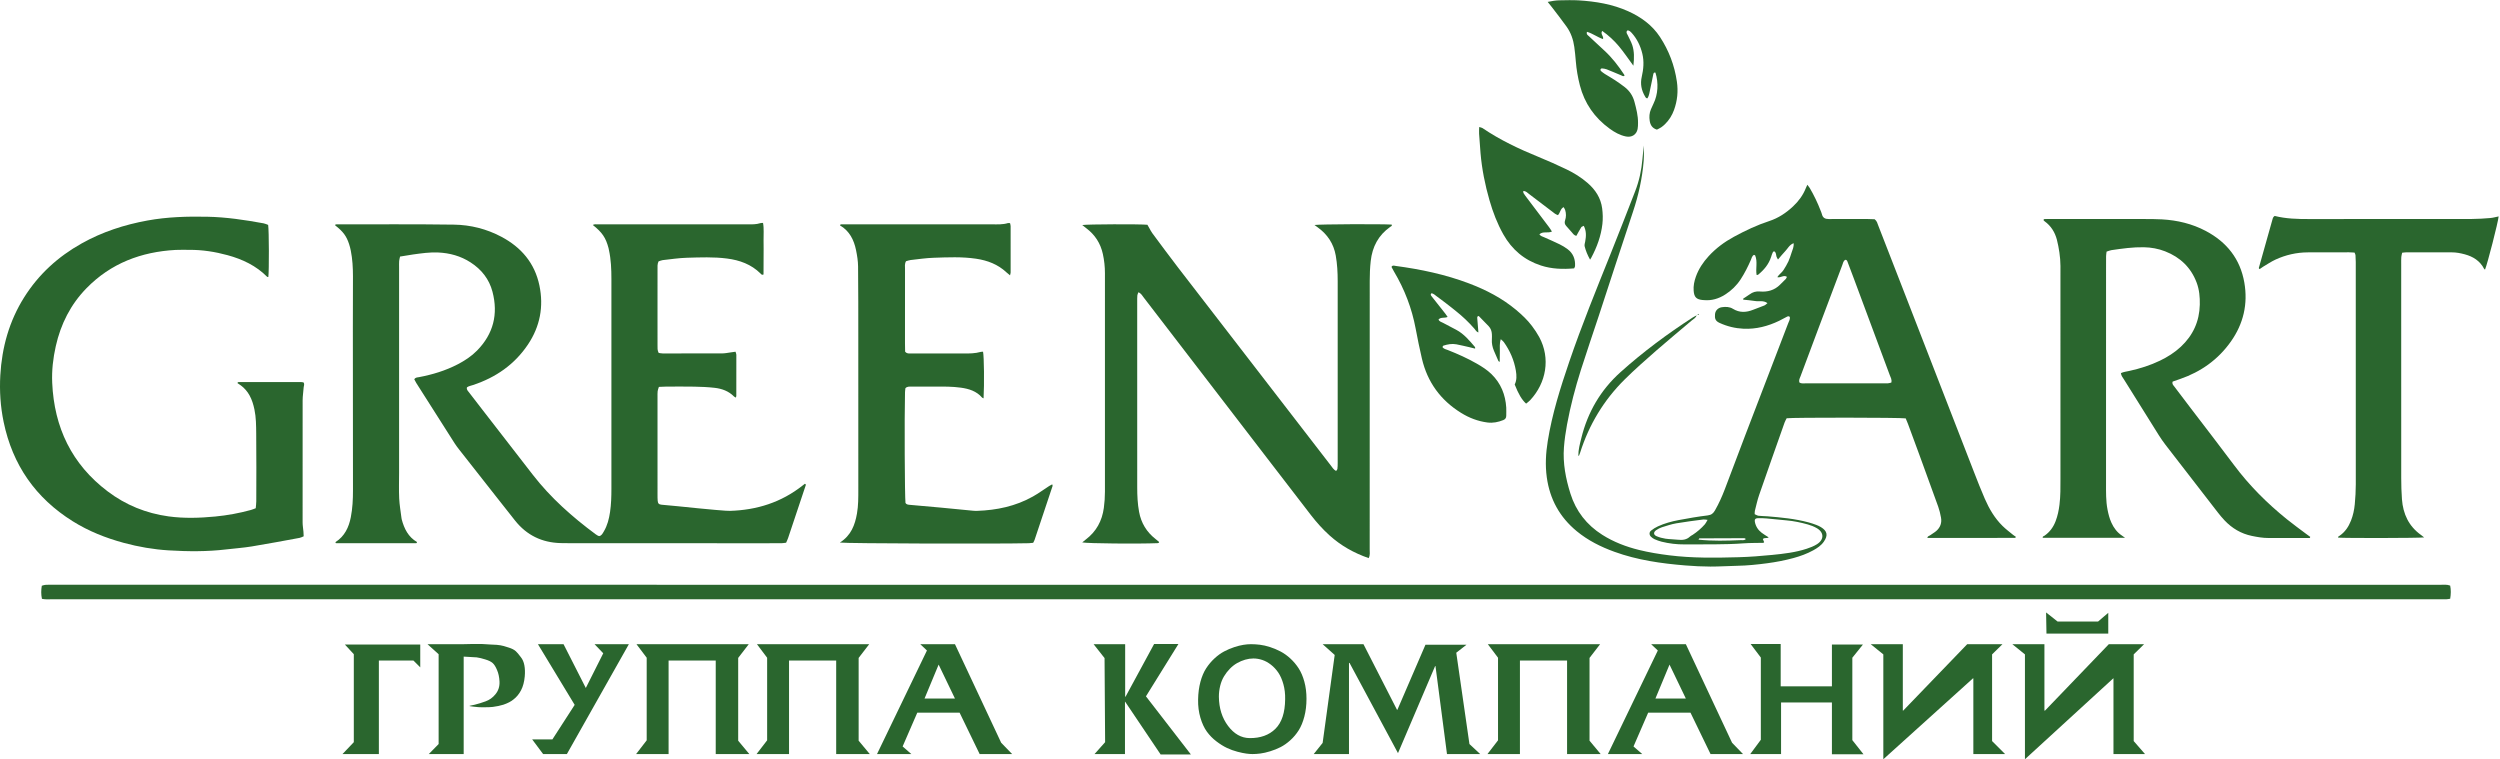 <?xml version="1.0" encoding="UTF-8"?> <svg xmlns="http://www.w3.org/2000/svg" width="744" height="226" viewBox="0 0 744 226" fill="none"> <path d="M12.481 178.213C12.189 176.848 12.228 175.629 12.439 174.319C12.791 174.225 13.132 174.08 13.482 174.053C14.1 174.005 14.723 174.025 15.344 174.025C252.339 174.025 489.333 174.025 726.328 174.031C727.244 174.031 728.183 173.892 729.175 174.276C729.435 175.552 729.395 176.816 729.177 178.185C728.777 178.244 728.425 178.325 728.069 178.341C727.512 178.368 726.952 178.351 726.392 178.351C489.336 178.351 252.279 178.351 15.222 178.348C14.361 178.348 13.492 178.429 12.481 178.213Z" fill="#2A662E"></path> <path d="M504.96 93.832C505.155 93.692 505.351 93.552 505.547 93.412C505.577 93.488 505.608 93.563 505.64 93.637C505.4 93.689 505.16 93.743 504.917 93.792C504.915 93.789 504.96 93.832 504.96 93.832Z" fill="#2A662E"></path> <path d="M138.965 115.276C138.797 115.943 139.213 116.292 139.504 116.672C140.861 118.449 142.233 120.215 143.601 121.983C148.584 128.415 153.565 134.849 158.552 141.277C163.889 148.159 170.331 153.872 177.304 159.024C177.503 159.172 177.719 159.3 177.935 159.42C178.041 159.479 178.168 159.499 178.319 159.547C179.065 159.403 179.351 158.74 179.692 158.169C180.763 156.381 181.255 154.395 181.553 152.359C181.887 150.081 181.957 147.787 181.956 145.485C181.945 124.675 181.944 103.865 181.956 83.055C181.957 80.129 181.839 77.221 181.209 74.353C181.169 74.171 181.14 73.987 181.093 73.807C180.288 70.753 179.213 69.161 176.42 66.952C176.903 66.656 177.392 66.767 177.841 66.767C187.595 66.759 197.348 66.76 207.1 66.761C212.256 66.761 217.412 66.765 222.568 66.771C223.811 66.772 225.053 66.805 226.26 66.412C226.485 66.339 226.743 66.364 227.077 66.336C227.407 68.092 227.197 69.82 227.236 71.535C227.273 73.211 227.247 74.889 227.243 76.567C227.239 78.293 227.229 80.02 227.223 81.693C226.708 81.932 226.532 81.591 226.333 81.396C223.556 78.66 220.147 77.423 216.337 76.935C212.368 76.427 208.4 76.595 204.433 76.708C202.021 76.777 199.619 77.147 197.215 77.412C196.799 77.457 196.4 77.659 195.976 77.795C195.595 78.599 195.681 79.413 195.68 80.207C195.672 84.804 195.676 89.401 195.676 93.997C195.676 96.917 195.672 99.837 195.68 102.756C195.683 103.495 195.607 104.251 196.023 105.029C196.404 105.081 196.823 105.185 197.241 105.187C203.143 105.195 209.044 105.201 214.945 105.171C215.804 105.167 216.663 104.976 217.521 104.865C217.948 104.811 218.372 104.744 218.889 104.669C218.985 105.004 219.136 105.284 219.136 105.565C219.147 109.664 219.137 113.764 219.127 117.863C219.125 117.979 219.048 118.093 218.961 118.329C218.751 118.192 218.537 118.099 218.384 117.945C216.816 116.373 214.832 115.667 212.709 115.42C210.68 115.185 208.627 115.107 206.581 115.065C203.787 115.008 200.991 115.047 198.196 115.055C197.52 115.057 196.845 115.104 196.087 115.135C195.944 115.609 195.767 116 195.719 116.405C195.653 116.957 195.677 117.521 195.677 118.08C195.676 127.771 195.676 137.461 195.679 147.152C195.679 147.773 195.671 148.396 195.725 149.013C195.797 149.835 196.059 150.115 196.879 150.203C198.481 150.375 200.091 150.497 201.695 150.653C203.731 150.853 205.765 151.071 207.801 151.271C209.529 151.44 211.259 151.601 212.988 151.756C213.977 151.845 214.967 151.92 215.957 151.989C216.391 152.02 216.827 152.044 217.26 152.031C225.245 151.796 232.512 149.499 238.839 144.505C239.077 144.317 239.321 144.135 239.535 143.969C239.949 144.125 239.8 144.372 239.729 144.584C238.001 149.765 236.273 154.945 234.536 160.123C234.38 160.585 234.156 161.024 233.948 161.512C233.475 161.567 233.053 161.651 232.629 161.657C231.388 161.677 230.145 161.667 228.903 161.667C209.459 161.667 190.016 161.668 170.572 161.665C169.329 161.665 168.087 161.655 166.845 161.624C161.303 161.481 156.761 159.293 153.297 154.941C151.324 152.464 149.371 149.969 147.412 147.48C143.801 142.892 140.191 138.304 136.587 133.711C136.128 133.125 135.68 132.525 135.28 131.899C131.474 125.931 127.678 119.956 123.884 113.979C123.657 113.62 123.477 113.232 123.292 112.888C123.627 112.297 124.149 112.341 124.624 112.252C128.668 111.489 132.577 110.315 136.24 108.408C138.345 107.313 140.32 106.017 141.985 104.316C146.832 99.367 148.308 93.495 146.567 86.833C145.581 83.064 143.296 80.188 140.037 78.084C137.096 76.184 133.836 75.292 130.364 75.139C127.872 75.028 125.411 75.388 122.953 75.725C121.671 75.903 120.397 76.136 119.06 76.353C118.952 76.864 118.818 77.271 118.789 77.685C118.744 78.304 118.769 78.927 118.769 79.548C118.769 99.924 118.769 120.299 118.769 140.675C118.769 143.221 118.678 145.772 118.798 148.313C118.892 150.288 119.247 152.252 119.487 154.22C119.503 154.343 119.524 154.467 119.556 154.585C120.299 157.361 121.517 159.821 124.097 161.303C124.064 161.769 123.747 161.656 123.547 161.656C115.72 161.66 107.893 161.655 100.066 161.648C100.006 161.648 99.946 161.62 99.886 161.605C99.879 161.504 99.83 161.337 99.871 161.311C102.575 159.571 103.814 156.933 104.405 153.909C104.918 151.279 105.049 148.615 105.046 145.94C105.032 129.727 105.018 113.515 105.011 97.301C105.009 92.269 105.044 87.237 105.041 82.205C105.039 79.657 104.901 77.116 104.401 74.611C104.267 73.943 104.099 73.277 103.886 72.631C103.096 70.224 102.106 68.912 99.744 67.067C99.747 66.684 100.052 66.769 100.257 66.769C111.874 66.776 123.492 66.685 135.105 66.852C140.04 66.923 144.817 68.128 149.228 70.471C155.135 73.611 159.135 78.296 160.524 84.937C161.845 91.255 160.716 97.165 157.111 102.54C153.115 108.496 147.529 112.339 140.781 114.579C140.145 114.791 139.471 114.895 138.965 115.276Z" fill="#2A662E"></path> <path d="M519.567 160.417C519.4 160.32 519.259 160.164 519.119 160.164C514.655 160.168 510.189 160.185 505.725 160.215C505.669 160.215 505.613 160.379 505.475 160.599C509.679 161.041 513.808 160.92 517.937 160.747C518.471 160.724 519.059 160.909 519.567 160.417ZM508.175 154.712C507.535 154.648 507.224 154.559 506.931 154.597C504.237 154.959 501.535 155.277 498.857 155.741C497.404 155.995 495.985 156.475 494.572 156.919C493.991 157.101 493.429 157.407 492.921 157.748C492.013 158.359 492.029 159.16 493.001 159.576C493.841 159.935 494.755 160.179 495.66 160.313C496.881 160.495 498.129 160.487 499.359 160.623C500.697 160.772 501.932 160.653 502.961 159.66C503.179 159.449 503.488 159.336 503.745 159.165C505.093 158.271 506.32 157.229 507.387 156.012C507.651 155.711 507.812 155.319 508.175 154.712ZM535.539 113.868C536.12 114.203 536.813 114.084 537.479 114.084C544.553 114.092 551.629 114.089 558.705 114.089C559.76 114.089 560.816 114.104 561.869 114.072C562.212 114.061 562.551 113.924 562.861 113.851C563.085 112.943 562.636 112.287 562.385 111.609C558.831 102.019 555.257 92.433 551.687 82.848C551.081 81.221 550.469 79.597 549.847 77.977C549.72 77.645 549.609 77.251 549.104 77.327C548.547 77.719 548.463 78.373 548.248 78.937C545.876 85.199 543.519 91.465 541.165 97.733C539.379 102.492 537.601 107.255 535.823 112.017C535.611 112.585 535.243 113.132 535.539 113.868ZM537.859 54.989C538.187 55.425 538.427 55.688 538.601 55.987C539.855 58.136 540.929 60.372 541.821 62.696C541.955 63.044 542.113 63.387 542.2 63.747C542.463 64.837 543.159 65.197 544.244 65.187C548.096 65.153 551.947 65.172 555.799 65.18C556.537 65.183 557.277 65.225 557.893 65.245C558.603 65.793 558.725 66.495 558.969 67.119C561.316 73.131 563.651 79.147 565.987 85.164C573.149 103.619 580.307 122.075 587.479 140.527C588.512 143.187 589.548 145.849 590.692 148.463C591.993 151.435 593.625 154.228 595.96 156.525C596.928 157.48 598.032 158.297 599.083 159.168C599.356 159.393 599.661 159.583 599.977 159.805C599.805 159.945 599.72 160.077 599.635 160.077C590.957 160.087 582.28 160.085 573.589 160.085C573.647 159.508 574.119 159.519 574.391 159.312C574.981 158.864 575.657 158.517 576.215 158.035C577.433 156.98 577.935 155.605 577.64 154.019C577.437 152.925 577.183 151.825 576.809 150.78C575.015 145.755 573.176 140.744 571.344 135.732C570.172 132.527 568.989 129.325 567.803 126.125C567.591 125.555 567.339 124.999 567.136 124.511C565.505 124.244 533.556 124.22 531.712 124.476C531.525 124.852 531.261 125.271 531.101 125.725C528.559 132.921 526.009 140.115 523.513 147.327C522.987 148.845 522.656 150.433 522.256 151.995C522.183 152.285 522.213 152.603 522.191 153.017C522.58 153.185 522.949 153.444 523.345 153.493C524.205 153.6 525.081 153.577 525.947 153.649C530.089 153.987 534.225 154.376 538.256 155.468C539.032 155.679 539.797 155.941 540.552 156.221C541.015 156.393 541.469 156.608 541.892 156.864C543.772 158.007 544.1 159.285 542.772 161.203C541.975 162.353 540.823 163.111 539.621 163.775C537.767 164.8 535.783 165.513 533.744 166.071C531.171 166.775 528.559 167.273 525.911 167.625C522.956 168.016 520.001 168.327 517.017 168.38C514.349 168.428 511.681 168.623 509.013 168.612C506.532 168.601 504.045 168.48 501.571 168.277C494.388 167.691 487.279 166.689 480.457 164.215C476.405 162.745 472.587 160.843 469.237 158.084C464.167 153.907 461.223 148.572 460.324 142.049C459.827 138.433 460.036 134.868 460.608 131.3C461.907 123.179 464.379 115.373 467.025 107.617C470.695 96.864 474.984 86.348 479.212 75.808C481.729 69.531 484.175 63.224 486.624 56.92C487.821 53.836 488.511 50.628 488.791 47.331C488.923 45.785 489.091 44.244 489.184 43.292C489.184 44.405 489.297 46.127 489.163 47.827C488.749 53.044 487.621 58.111 485.955 63.083C482.525 73.32 479.217 83.596 475.845 93.852C474.063 99.272 472.191 104.664 470.471 110.104C468.788 115.429 467.364 120.831 466.351 126.327C465.935 128.581 465.604 130.863 465.429 133.145C465.069 137.855 465.96 142.429 467.359 146.893C468.999 152.125 472.192 156.216 476.839 159.159C480.231 161.308 483.929 162.716 487.807 163.672C490.757 164.401 493.749 164.881 496.771 165.26C503.64 166.121 510.528 166.017 517.416 165.827C520.763 165.733 524.111 165.473 527.443 165.14C530.893 164.796 534.355 164.399 537.673 163.308C538.727 162.961 539.793 162.551 540.723 161.963C542.932 160.564 542.867 158.417 540.607 157.136C539.805 156.683 538.919 156.335 538.031 156.085C535.943 155.5 533.823 155.048 531.652 154.864C529.676 154.697 527.705 154.46 525.729 154.289C524.865 154.215 523.992 154.192 523.124 154.212C522.384 154.228 522.113 154.604 522.244 155.295C522.5 156.636 523.192 157.723 524.264 158.543C524.9 159.031 525.603 159.429 526.356 159.92C525.853 160.328 525.152 159.885 524.621 160.421C524.739 160.699 524.875 161.02 525.011 161.344C524.933 161.409 524.849 161.545 524.761 161.547C522.837 161.6 520.905 161.551 518.988 161.693C513.095 162.131 507.193 161.96 501.295 162.015C498.985 162.037 496.716 161.756 494.48 161.204C493.763 161.028 493.06 160.759 492.381 160.461C491.993 160.291 491.631 160.017 491.324 159.72C490.777 159.188 490.756 158.389 491.348 157.915C491.969 157.416 492.665 156.977 493.389 156.647C495.375 155.743 497.477 155.167 499.612 154.768C502.473 154.233 505.347 153.731 508.235 153.381C509.329 153.249 509.884 152.753 510.377 151.891C511.524 149.891 512.464 147.797 513.283 145.651C515.34 140.259 517.352 134.849 519.413 129.459C523.648 118.389 527.904 107.328 532.141 96.26C532.38 95.636 532.771 95.04 532.657 94.337C532.377 94.017 532.081 94.112 531.803 94.255C531.029 94.652 530.276 95.088 529.493 95.464C526.145 97.079 522.628 97.997 518.892 97.831C516.397 97.719 513.997 97.139 511.713 96.083C510.465 95.507 510.281 94.764 510.389 93.512C510.483 92.413 511.295 91.588 512.445 91.423C513.568 91.261 514.716 91.283 515.705 91.895C517.693 93.127 519.699 93.008 521.768 92.175C522.86 91.735 523.98 91.361 525.069 90.912C525.381 90.784 525.629 90.501 526.001 90.217C524.785 89.317 523.489 89.78 522.315 89.583C521.156 89.387 519.976 89.311 518.781 89.179C518.648 88.779 519.056 88.716 519.271 88.557C519.719 88.225 520.216 87.96 520.663 87.625C521.589 86.931 522.543 86.641 523.764 86.748C525.995 86.943 528.077 86.392 529.733 84.729C530.303 84.157 530.896 83.608 531.453 83.025C531.607 82.865 531.672 82.62 531.789 82.389C530.788 81.712 529.961 82.767 528.925 82.484C529.449 81.623 530.287 81.139 530.765 80.377C531.292 79.541 531.811 78.692 532.227 77.799C532.616 76.959 532.879 76.057 533.175 75.175C533.463 74.319 533.891 73.483 533.784 72.373C532.508 72.865 532.048 73.953 531.304 74.724C530.581 75.475 529.935 76.297 529.128 77.236C528.912 76.819 528.733 76.584 528.668 76.323C528.537 75.791 528.591 75.197 528.075 74.819C527.639 74.751 527.583 75.124 527.465 75.373C527.307 75.707 527.208 76.071 527.095 76.425C526.389 78.636 524.969 80.329 523.205 81.767C523.128 81.829 522.979 81.804 522.768 81.833C522.427 79.908 523.125 77.893 522.336 76.017C522.303 75.939 522.129 75.92 521.975 75.853C521.381 76.168 521.287 76.833 521.049 77.376C520.177 79.371 519.207 81.309 518.015 83.135C516.807 84.985 515.259 86.485 513.397 87.668C511.452 88.904 509.352 89.531 507.031 89.304C506.907 89.292 506.783 89.293 506.659 89.281C504.821 89.089 504.185 88.423 504.035 86.547C503.917 85.095 504.205 83.707 504.688 82.348C505.513 80.028 506.851 78.027 508.505 76.225C510.671 73.868 513.203 71.991 516.011 70.469C519.4 68.633 522.875 66.981 526.543 65.781C529.261 64.891 531.557 63.352 533.617 61.421C535.268 59.873 536.587 58.087 537.424 55.967C537.531 55.696 537.659 55.435 537.859 54.989Z" fill="#2A662E"></path> <path d="M407.32 166.097C402.885 164.561 399.033 162.369 395.669 159.335C393.633 157.497 391.812 155.46 390.139 153.296C385.692 147.548 381.271 141.781 376.844 136.019C364.7 120.209 352.557 104.396 340.408 88.591C339.969 88.02 339.635 87.321 338.791 86.975C338.664 87.328 338.503 87.599 338.477 87.88C338.424 88.497 338.431 89.121 338.431 89.741C338.428 108.191 338.423 126.639 338.436 145.088C338.439 147.508 338.547 149.924 338.988 152.317C339.6 155.643 341.231 158.331 343.888 160.407C344.228 160.673 344.56 160.949 344.891 161.228C344.928 161.259 344.924 161.337 344.959 161.464C344.813 161.524 344.663 161.637 344.508 161.644C338.859 161.883 323.721 161.749 322.072 161.424C322.468 161.097 322.773 160.825 323.099 160.58C326.247 158.211 327.972 155.049 328.503 151.159C328.721 149.552 328.829 147.951 328.829 146.335C328.827 124.656 328.823 102.977 328.831 81.299C328.831 79.364 328.623 77.459 328.208 75.573C327.512 72.413 325.867 69.861 323.275 67.919C322.899 67.636 322.537 67.333 322.079 66.968C323.653 66.717 339.136 66.665 341.464 66.888C341.64 67.197 341.849 67.565 342.061 67.932C342.341 68.415 342.581 68.927 342.913 69.372C345.469 72.809 348.004 76.264 350.619 79.657C365.745 99.285 380.892 118.899 396.037 138.513C396.48 139.088 396.847 139.753 397.621 140.168C397.785 139.921 397.991 139.745 398.015 139.547C398.083 138.995 398.096 138.433 398.097 137.875C398.1 119.8 398.1 101.724 398.097 83.648C398.097 81.1 397.963 78.563 397.519 76.047C396.892 72.495 395.039 69.739 392.135 67.652C391.848 67.447 391.565 67.235 391.187 66.957C392.843 66.713 410.812 66.635 414.177 66.835C414.361 67.268 413.957 67.36 413.741 67.512C410.215 69.995 408.403 73.42 407.927 77.677C407.704 79.661 407.632 81.637 407.631 83.624C407.628 110.272 407.631 136.92 407.621 163.568C407.62 164.349 407.799 165.165 407.32 166.097Z" fill="#2A662E"></path> <path d="M79.802 66.933C80.064 68.508 80.095 80.643 79.859 82.421C79.744 82.415 79.58 82.455 79.519 82.393C76.232 79.072 72.162 77.153 67.737 75.944C64.019 74.928 60.222 74.333 56.349 74.357C54.983 74.365 53.612 74.303 52.25 74.379C42.021 74.945 32.986 78.345 25.726 85.787C21.009 90.62 18.08 96.443 16.603 103.008C15.795 106.597 15.377 110.239 15.537 113.913C16.118 127.204 21.346 138.161 32.068 146.256C37.418 150.295 43.467 152.756 50.123 153.672C54.761 154.311 59.4 154.164 64.048 153.719C67.641 153.373 71.167 152.727 74.642 151.776C75.11 151.648 75.558 151.448 76.108 151.248C76.166 150.537 76.268 149.867 76.269 149.197C76.281 142.488 76.326 135.779 76.248 129.072C76.221 126.66 76.224 124.227 75.716 121.837C75.403 120.372 74.983 118.955 74.248 117.64C73.602 116.484 72.756 115.504 71.695 114.715C71.358 114.463 71.001 114.239 70.67 114.013C70.731 113.864 70.74 113.795 70.779 113.763C70.823 113.727 70.895 113.711 70.955 113.711C77.167 113.705 83.379 113.7 89.59 113.701C89.831 113.701 90.073 113.756 90.293 113.783C90.725 114.281 90.405 114.775 90.376 115.237C90.293 116.536 90.066 117.831 90.063 119.127C90.037 131.24 90.041 143.353 90.057 155.465C90.058 156.391 90.228 157.315 90.307 158.24C90.343 158.664 90.35 159.091 90.374 159.603C89.944 159.775 89.567 159.999 89.163 160.072C84.412 160.943 79.664 161.844 74.896 162.624C72.392 163.032 69.85 163.204 67.328 163.505C61.633 164.184 55.919 164.137 50.216 163.791C45.696 163.517 41.228 162.747 36.849 161.561C31.492 160.112 26.37 158.081 21.65 155.129C10.592 148.212 3.736 138.369 1.085 125.587C0.133 120.993 -0.174 116.355 0.092 111.693C0.567 103.38 2.735 95.559 7.21 88.453C11.511 81.624 17.29 76.375 24.297 72.447C30.418 69.016 36.992 66.883 43.883 65.623C49.78 64.544 55.717 64.384 61.685 64.501C67.35 64.612 72.922 65.455 78.477 66.471C78.948 66.557 79.393 66.788 79.802 66.933Z" fill="#2A662E"></path> <path d="M687.405 160.107C687.037 160.107 686.669 160.107 686.301 160.107C682.575 160.105 678.848 160.096 675.121 160.109C673.435 160.115 671.791 159.827 670.151 159.488C666.944 158.827 664.265 157.224 662.029 154.868C661.304 154.104 660.628 153.288 659.983 152.455C654.805 145.78 649.636 139.101 644.48 132.412C643.761 131.479 643.085 130.507 642.459 129.511C638.991 123.991 635.54 118.46 632.093 112.925C631.743 112.363 631.268 111.847 631.183 111.033C631.997 110.667 632.853 110.572 633.68 110.389C636.84 109.693 639.913 108.732 642.832 107.32C645.079 106.233 647.177 104.911 649.008 103.201C652.637 99.813 654.548 95.649 654.661 90.665C654.713 88.409 654.513 86.199 653.709 84.073C652 79.559 648.791 76.54 644.348 74.799C642.315 74.003 640.2 73.621 637.992 73.58C634.745 73.52 631.559 73.976 628.369 74.441C627.891 74.511 627.433 74.724 626.92 74.885C626.864 75.36 626.78 75.783 626.772 76.207C626.752 77.324 626.763 78.441 626.763 79.56C626.759 100.989 626.753 122.419 626.755 143.847C626.755 146.453 626.697 149.064 627.195 151.645C627.455 152.991 627.789 154.311 628.359 155.56C629.065 157.113 630.052 158.447 631.503 159.399C631.739 159.553 631.964 159.727 632.417 160.051C624.064 160.051 616.009 160.051 607.936 160.051C607.781 159.621 608.201 159.589 608.411 159.447C610.011 158.361 611.076 156.868 611.757 155.084C612.357 153.511 612.692 151.881 612.901 150.207C613.225 147.608 613.192 145.003 613.192 142.395C613.189 122.643 613.188 102.891 613.189 83.14C613.191 80.469 613.296 77.795 612.879 75.144C612.676 73.861 612.46 72.573 612.127 71.32C611.535 69.099 610.376 67.223 608.477 65.856C608.336 65.755 608.233 65.601 608.117 65.476C608.305 65.061 608.659 65.213 608.939 65.185C609.247 65.156 609.559 65.177 609.869 65.177C619.249 65.177 628.628 65.172 638.007 65.181C639.808 65.184 641.612 65.183 643.408 65.285C647.981 65.545 652.376 66.583 656.437 68.732C662.675 72.033 666.696 77.053 667.917 84.109C669.02 90.481 667.645 96.333 663.937 101.603C660.132 107.008 654.995 110.66 648.761 112.803C648.009 113.061 647.259 113.325 646.581 113.561C646.335 114.273 646.764 114.621 647.047 114.997C648.725 117.232 650.42 119.455 652.113 121.677C656.367 127.26 660.668 132.805 664.865 138.429C669.392 144.495 674.699 149.781 680.568 154.521C682.452 156.043 684.42 157.456 686.352 158.916C686.741 159.209 687.14 159.489 687.535 159.775C687.492 159.885 687.448 159.996 687.405 160.107Z" fill="#2A662E"></path> <path d="M249.951 161.467C253.312 159.32 254.429 156.235 255.033 152.836C255.459 150.432 255.433 148.013 255.435 145.593C255.439 130.561 255.436 115.529 255.429 100.497C255.425 93.416 255.44 86.335 255.363 79.255C255.347 77.655 255.083 76.039 254.763 74.465C254.137 71.389 252.799 68.717 249.981 67.073C250.096 66.625 250.401 66.799 250.613 66.771C250.857 66.739 251.109 66.761 251.357 66.761C266.017 66.763 280.676 66.764 295.336 66.767C296.885 66.767 298.443 66.861 299.956 66.391C300.12 66.34 300.319 66.4 300.592 66.412C300.651 66.703 300.761 66.995 300.763 67.287C300.773 71.884 300.773 76.48 300.765 81.077C300.765 81.3 300.675 81.524 300.584 81.943C300.133 81.568 299.803 81.321 299.504 81.041C296.96 78.656 293.865 77.496 290.483 76.995C286.281 76.373 282.053 76.572 277.837 76.713C275.549 76.789 273.271 77.133 270.991 77.387C270.511 77.441 270.047 77.632 269.628 77.745C269.179 78.539 269.332 79.299 269.332 80.025C269.319 87.417 269.323 94.809 269.325 102.2C269.327 103.064 269.351 103.928 269.363 104.645C269.897 105.305 270.491 105.187 271.032 105.189C274.013 105.201 276.995 105.196 279.977 105.196C282.213 105.197 284.449 105.188 286.685 105.199C288.427 105.208 290.163 105.205 291.86 104.729C292.083 104.667 292.328 104.687 292.556 104.671C292.859 106.143 292.944 114.293 292.711 118.549C292.536 118.459 292.351 118.417 292.251 118.303C290.597 116.4 288.383 115.709 285.995 115.375C283.465 115.021 280.92 115.033 278.373 115.048C276.013 115.061 273.653 115.044 271.292 115.059C270.685 115.063 270.036 114.949 269.455 115.519C269.417 115.865 269.343 116.291 269.331 116.716C269.14 124.069 269.247 147.897 269.475 149.689C269.776 150.169 270.284 150.197 270.776 150.241C273.864 150.52 276.953 150.781 280.04 151.068C283.189 151.363 286.336 151.681 289.484 151.983C289.916 152.024 290.353 152.047 290.785 152.032C296.632 151.835 302.239 150.657 307.383 147.768C309.055 146.829 310.611 145.684 312.225 144.64C312.509 144.456 312.82 144.312 313.143 144.136C313.204 144.385 313.285 144.519 313.253 144.613C311.473 149.972 309.685 155.328 307.889 160.681C307.793 160.967 307.625 161.227 307.471 161.541C307.005 161.585 306.581 161.651 306.156 161.661C297.069 161.884 252.164 161.761 249.951 161.467Z" fill="#2A662E"></path> <path d="M721.423 159.937C719.739 160.144 697.891 160.177 695.832 159.997C695.744 159.661 696.037 159.593 696.224 159.467C697.88 158.343 698.931 156.763 699.655 154.935C700.276 153.365 700.625 151.719 700.783 150.053C700.971 148.079 701.084 146.088 701.085 144.104C701.099 122.056 701.085 100.007 701.076 77.959C701.075 77.276 701.048 76.593 700.992 75.913C700.973 75.684 700.824 75.465 700.704 75.165C700.139 75.136 699.588 75.084 699.037 75.084C694.939 75.084 690.839 75.077 686.74 75.105C683.408 75.128 680.213 75.863 677.196 77.253C675.908 77.847 674.717 78.656 673.492 79.381C673.129 79.596 672.797 79.859 672.475 80.083C672.348 79.979 672.291 79.951 672.263 79.905C672.235 79.857 672.212 79.787 672.227 79.736C673.6 74.84 674.976 69.945 676.359 65.052C676.408 64.876 676.505 64.709 676.607 64.555C676.672 64.457 676.785 64.391 676.933 64.26C680.283 65.113 683.743 65.195 687.224 65.189C703.372 65.163 719.52 65.185 735.669 65.165C737.467 65.163 739.267 65.035 741.06 64.889C741.901 64.821 742.728 64.577 743.592 64.407C743.449 66.12 740.22 78.673 739.543 80.229C739.452 80.159 739.323 80.108 739.275 80.015C738.051 77.636 735.997 76.352 733.501 75.681C732.245 75.344 730.969 75.096 729.651 75.099C725.179 75.108 720.707 75.085 716.236 75.087C715.809 75.087 715.384 75.161 714.887 75.208C714.789 75.664 714.655 76.072 714.627 76.488C714.58 77.168 714.597 77.853 714.597 78.536C714.596 99.777 714.591 121.019 714.605 142.26C714.607 144.369 714.664 146.485 714.82 148.588C715.147 152.951 716.847 156.615 720.505 159.215C720.788 159.416 721.052 159.644 721.423 159.937Z" fill="#2A662E"></path> <path d="M446.637 100.937C446.183 102.333 446.403 103.447 446.359 104.532C446.316 105.565 446.328 106.6 446.316 107.693C446.112 107.572 445.965 107.537 445.929 107.455C445.475 106.435 445.031 105.411 444.596 104.383C444.131 103.281 443.9 102.137 443.984 100.933C444.019 100.439 444.008 99.939 443.984 99.443C443.941 98.547 443.651 97.732 443.028 97.076C442.049 96.045 441.044 95.037 440.063 94.032C439.608 94.096 439.609 94.421 439.632 94.725C439.733 96.081 439.849 97.436 439.972 98.931C439.277 98.727 439.077 98.099 438.684 97.708C438.243 97.272 437.849 96.787 437.42 96.339C436.991 95.891 436.549 95.452 436.1 95.024C435.649 94.596 435.188 94.179 434.719 93.772C434.249 93.365 433.767 92.975 433.285 92.581C432.853 92.228 432.416 91.88 431.977 91.533C431.489 91.148 430.999 90.767 430.507 90.388C430.015 90.009 429.52 89.633 429.023 89.26C428.527 88.887 428.04 88.5 427.525 88.153C427.027 87.816 426.619 87.293 425.936 87.296C425.609 87.712 425.908 88.001 426.124 88.277C427.467 89.987 428.823 91.687 430.167 93.395C430.384 93.669 430.569 93.969 430.816 94.324C429.861 94.743 428.797 94.305 428.099 95.083C428.351 95.723 428.959 95.816 429.431 96.072C430.739 96.784 432.072 97.451 433.385 98.153C435.684 99.385 437.317 101.347 438.964 103.291C439.024 103.361 438.984 103.517 438.997 103.748C438.389 103.596 437.809 103.441 437.225 103.309C435.957 103.02 434.692 102.716 433.416 102.469C432.104 102.216 430.82 102.465 429.567 102.857C429.436 102.897 429.368 103.139 429.267 103.295C429.681 103.868 430.321 103.957 430.885 104.179C433.835 105.339 436.724 106.632 439.476 108.208C441.04 109.104 442.56 110.067 443.863 111.337C446.668 114.077 448.021 117.453 448.261 121.316C448.311 122.12 448.247 122.931 448.26 123.737C448.271 124.389 447.936 124.793 447.373 125.02C445.855 125.631 444.28 125.949 442.641 125.732C439.832 125.36 437.248 124.377 434.836 122.884C428.717 119.099 424.799 113.725 423.16 106.725C422.468 103.767 421.861 100.787 421.301 97.8C420.169 91.755 418.004 86.112 414.865 80.833C414.613 80.409 414.385 79.971 414.153 79.536C414.128 79.489 414.149 79.417 414.149 79.343C414.465 78.871 414.948 79.085 415.329 79.137C422.787 80.136 430.121 81.669 437.176 84.344C442.256 86.269 447.04 88.743 451.231 92.257C452.949 93.697 454.58 95.232 455.927 97.028C456.707 98.069 457.445 99.156 458.064 100.297C461.496 106.628 460.159 113.957 455.389 119.083C455.023 119.476 454.568 119.788 454.172 120.123C452.896 118.971 451.899 117.279 450.776 114.428C451.415 113.137 451.364 111.739 451.121 110.299C450.596 107.177 449.363 104.365 447.535 101.8C447.364 101.56 447.105 101.381 446.637 100.937Z" fill="#2A662E"></path> <path d="M468.459 79.868C465.055 80.165 461.797 80.055 458.608 79.023C453.644 77.417 449.949 74.279 447.4 69.763C445.591 66.557 444.291 63.135 443.273 59.611C441.948 55.012 441.015 50.331 440.603 45.556C440.436 43.64 440.299 41.721 440.177 39.803C440.139 39.196 440.193 38.583 440.208 37.801C440.649 37.939 440.961 37.964 441.187 38.117C446.4 41.661 452.057 44.331 457.876 46.703C460.689 47.851 463.465 49.101 466.207 50.411C468.451 51.483 470.557 52.803 472.452 54.437C474.793 56.457 476.403 58.923 476.804 62.015C477.003 63.541 477.051 65.128 476.876 66.655C476.471 70.204 475.256 73.524 473.577 76.673C473.491 76.835 473.385 76.987 473.207 77.276C472.429 75.88 471.925 74.624 471.593 73.316C471.481 72.872 471.669 72.343 471.759 71.86C472.043 70.316 472.144 68.793 471.335 67.204C471.032 67.371 470.699 67.443 470.573 67.643C470.053 68.477 469.596 69.351 469.131 70.181C468.384 70.047 468.12 69.513 467.755 69.115C467.208 68.521 466.703 67.888 466.152 67.3C465.681 66.796 465.532 66.265 465.763 65.597C466.117 64.571 466.108 63.523 465.789 62.488C465.705 62.215 465.517 61.975 465.336 61.643C464.308 62.16 464.372 63.296 463.637 64.029C463.373 63.903 463.029 63.803 462.764 63.601C460.187 61.655 457.628 59.685 455.052 57.739C454.569 57.373 454.155 56.861 453.328 56.828C453.353 57.067 453.309 57.317 453.409 57.48C453.7 57.955 454.039 58.401 454.376 58.847C456.584 61.769 458.8 64.688 461.005 67.615C461.295 67.999 461.539 68.417 461.859 68.905C460.625 69.493 459.176 68.727 458.117 69.744C458.521 70.305 459.088 70.408 459.585 70.631C461.113 71.315 462.655 71.973 464.157 72.712C464.988 73.12 465.796 73.608 466.535 74.167C468.201 75.428 468.857 77.172 468.731 79.229C468.72 79.399 468.593 79.56 468.459 79.868Z" fill="#2A662E"></path> <path d="M486.1 19.561C484.499 17.392 483.227 15.487 481.764 13.741C480.341 12.044 478.704 10.535 476.817 9.197C476.179 10.164 477.336 10.74 477.06 11.629C475.4 11.081 473.975 9.952 472.281 9.469C472.044 10.236 472.512 10.452 472.797 10.721C474.332 12.172 475.88 13.608 477.437 15.032C479.747 17.143 481.628 19.604 483.345 22.2C483.409 22.297 483.419 22.431 483.455 22.555C483.073 22.823 482.753 22.536 482.441 22.409C481.005 21.828 479.591 21.196 478.148 20.631C477.7 20.455 477.195 20.405 476.709 20.353C476.579 20.34 476.348 20.501 476.305 20.631C476.259 20.771 476.32 21.029 476.431 21.125C476.801 21.451 477.197 21.752 477.615 22.015C478.613 22.644 479.647 23.217 480.631 23.865C481.615 24.513 482.58 25.195 483.511 25.916C484.975 27.055 485.944 28.509 486.425 30.337C486.965 32.383 487.499 34.419 487.477 36.552C487.471 37.172 487.472 37.804 487.351 38.407C487.011 40.097 485.584 40.963 483.879 40.616C482.071 40.248 480.513 39.368 479.048 38.307C474.557 35.052 471.549 30.768 470.165 25.377C469.563 23.031 469.157 20.649 468.961 18.231C468.845 16.809 468.707 15.387 468.512 13.973C468.211 11.792 467.503 9.737 466.22 7.939C464.816 5.971 463.317 4.068 461.853 2.141C461.487 1.659 461.096 1.195 460.589 0.565C461.291 0.436 461.811 0.32 462.336 0.248C462.888 0.173 463.445 0.101 464 0.096C465.925 0.077 467.857 -0.011 469.775 0.107C474.876 0.419 479.879 1.235 484.588 3.364C488.4 5.087 491.703 7.479 494.012 11.003C496.66 15.045 498.347 19.476 499.043 24.297C499.463 27.204 499.18 29.984 498.193 32.717C497.617 34.313 496.74 35.735 495.525 36.931C495.173 37.277 494.793 37.607 494.384 37.883C493.98 38.156 493.524 38.352 493.1 38.577C491.748 38.181 491.152 37.232 490.956 35.985C490.769 34.803 490.841 33.632 491.324 32.515C491.571 31.945 491.819 31.376 492.092 30.819C493.416 28.125 493.632 24.671 492.656 21.605C492.103 21.473 492.056 21.944 491.987 22.256C491.676 23.648 491.447 25.057 491.117 26.444C490.891 27.396 490.832 28.408 490.293 29.249C489.84 29.3 489.719 28.964 489.573 28.715C488.496 26.883 488.091 24.993 488.589 22.833C489.105 20.601 489.316 18.304 488.764 16.003C488.203 13.661 487.188 11.568 485.579 9.776C484.967 9.095 484.408 8.877 484.199 9.179C483.833 9.703 484.26 10.113 484.453 10.544C484.884 11.505 485.433 12.425 485.761 13.419C486.371 15.268 486.361 17.183 486.1 19.561Z" fill="#2A662E"></path> <path d="M504.915 93.789C504.731 94.604 503.991 94.924 503.441 95.393C499.948 98.372 496.393 101.28 492.94 104.304C489.721 107.123 486.5 109.953 483.464 112.965C477.283 119.1 472.901 126.377 470.257 134.687C470.164 134.98 470.049 135.268 469.933 135.553C469.916 135.596 469.832 135.612 469.712 135.677C469.688 133.827 470.179 132.095 470.604 130.369C472.511 122.633 476.351 116.049 482.317 110.704C489.035 104.685 496.245 99.331 503.815 94.444C504.177 94.211 504.577 94.035 504.96 93.832L504.915 93.789Z" fill="#2A662E"></path> <path d="M112.751 224.408H101.925L105.294 220.873V194.692L102.643 191.82H125.068V198.613L123.025 196.569H112.751V224.408Z" fill="#2A662E"></path> <path d="M127.608 224.408L130.536 221.425V194.692L127.222 191.709H137.883C138.508 191.709 139.373 191.692 140.479 191.653H143.405C144.768 191.764 145.688 191.82 146.167 191.82C147.456 191.856 148.376 191.931 148.929 192.04C149.444 192.115 150.255 192.336 151.359 192.704C152.317 192.999 153.035 193.367 153.513 193.808C153.881 194.14 154.379 194.728 155.005 195.576C155.52 196.203 155.869 197.012 156.055 198.005C156.239 198.964 156.275 200.069 156.164 201.32C156.017 202.941 155.649 204.312 155.06 205.435C154.471 206.559 153.716 207.471 152.795 208.169C152.096 208.759 151.101 209.273 149.812 209.716C148.855 210.011 147.805 210.232 146.664 210.379C146.148 210.453 145.099 210.489 143.516 210.489C142.779 210.489 141.969 210.433 141.085 210.323C140.128 210.212 139.649 210.14 139.649 210.101C139.649 210.065 140.201 209.936 141.307 209.716C142.337 209.459 143.405 209.128 144.511 208.721C145.651 208.316 146.628 207.617 147.437 206.623C148.321 205.555 148.727 204.285 148.653 202.811C148.579 201.485 148.34 200.363 147.935 199.443C147.529 198.448 147.088 197.739 146.609 197.315C146.131 196.892 145.393 196.535 144.4 196.239C143.479 195.944 142.632 195.741 141.859 195.631C141.16 195.595 140.201 195.54 138.987 195.465C138.397 195.429 138.067 195.409 137.992 195.409V224.408H127.608Z" fill="#2A662E"></path> <path d="M176.933 191.709H187.152L168.703 224.408H161.633L158.375 220.045H164.395L171.023 209.771L160.087 191.709H167.709L174.337 204.744L179.529 194.415L176.933 191.709Z" fill="#2A662E"></path> <path d="M213.001 224.408V196.569H198.972V224.408H189.305L192.455 220.32V195.741L189.416 191.709H198.364H213.609H222.833L219.685 195.796V220.431L222.999 224.408H213.001Z" fill="#2A662E"></path> <path d="M248.848 224.408V196.569H234.817V224.408H225.152L228.3 220.32V195.741L225.263 191.709H234.211H249.456H258.68L255.532 195.796V220.431L258.845 224.408H248.848Z" fill="#2A662E"></path> <path d="M279.337 197.785L275.139 207.892H284.197L279.337 197.785ZM268.621 222.144L271.217 224.408H260.999L275.857 193.587L273.869 191.709H284.197L297.951 221.04L301.209 224.408H291.544L285.579 212.091H272.985L268.621 222.144Z" fill="#2A662E"></path> <path d="M328.716 195.851L325.457 191.709H334.848V207.34H334.959L343.464 191.653H350.701L341.033 207.229L354.4 224.519H345.397L334.848 208.832H334.792V224.408H325.733L328.883 220.873L328.716 195.851Z" fill="#2A662E"></path> <path d="M373.013 195.961C372.203 195.961 371.385 196.083 370.556 196.321C369.728 196.561 368.927 196.901 368.153 197.343C367.38 197.785 366.661 198.347 365.999 199.028C365.336 199.709 364.757 200.464 364.259 201.292C363.763 202.121 363.384 203.06 363.127 204.109C362.869 205.159 362.74 206.235 362.74 207.34C362.776 210.764 363.688 213.664 365.475 216.04C367.26 218.415 369.387 219.623 371.853 219.657C375.095 219.695 377.661 218.775 379.56 216.896C381.456 215.019 382.421 212.091 382.459 208.113C382.496 206.495 382.321 204.993 381.933 203.612C381.548 202.232 381.041 201.081 380.416 200.16C379.788 199.24 379.061 198.456 378.233 197.813C377.405 197.169 376.549 196.699 375.665 196.404C374.781 196.111 373.897 195.961 373.013 195.961ZM372.295 191.709C373.143 191.709 374.027 191.764 374.947 191.875C375.868 191.985 376.871 192.216 377.957 192.565C379.043 192.915 380.092 193.357 381.107 193.891C382.119 194.425 383.095 195.124 384.033 195.989C384.972 196.856 385.792 197.832 386.491 198.917C387.189 200.003 387.752 201.32 388.176 202.867C388.599 204.413 388.811 206.107 388.811 207.948C388.811 209.863 388.599 211.631 388.176 213.251C387.752 214.872 387.189 216.233 386.491 217.337C385.792 218.443 384.963 219.428 384.005 220.293C383.048 221.159 382.08 221.839 381.107 222.337C380.129 222.833 379.097 223.249 378.013 223.58C376.927 223.912 375.96 224.132 375.113 224.243C374.265 224.353 373.473 224.408 372.737 224.408C372.221 224.408 371.613 224.363 370.915 224.269C370.215 224.177 369.331 223.995 368.264 223.717C367.195 223.441 366.155 223.064 365.143 222.585C364.129 222.107 363.08 221.453 361.995 220.624C360.908 219.796 359.968 218.839 359.177 217.752C358.385 216.667 357.741 215.285 357.244 213.611C356.747 211.935 356.516 210.121 356.555 208.169C356.589 206.256 356.821 204.505 357.244 202.921C357.667 201.339 358.239 199.995 358.956 198.889C359.675 197.785 360.503 196.8 361.443 195.935C362.381 195.071 363.339 194.379 364.315 193.863C365.289 193.348 366.283 192.924 367.297 192.593C368.309 192.261 369.22 192.032 370.031 191.903C370.84 191.773 371.596 191.709 372.295 191.709Z" fill="#2A662E"></path> <path d="M390.964 224.408L393.615 221.093L397.205 194.913L393.615 191.709H405.768L415.764 211.263L415.875 211.207L424.216 191.875H436.423L433.385 194.251L437.305 221.425L440.509 224.408H430.623L427.199 198.227H427.088L416.041 224.132L401.624 197.287H401.459V224.408H390.964Z" fill="#2A662E"></path> <path d="M466.36 224.408V196.569H452.331V224.408H442.665L445.812 220.32V195.741L442.775 191.709H451.723H466.968H476.192L473.044 195.796V220.431L476.357 224.408H466.36Z" fill="#2A662E"></path> <path d="M496.849 197.785L492.652 207.892H501.709L496.849 197.785ZM486.133 222.144L488.729 224.408H478.511L493.369 193.587L491.38 191.709H501.709L515.463 221.04L518.723 224.408H509.056L503.091 212.091H490.496L486.133 222.144Z" fill="#2A662E"></path> <path d="M545.179 224.464V209.053H530.044V224.408H520.876L524.024 220.156V195.687L520.985 191.653H529.933V204.247H545.179V191.82H554.404L551.255 195.741V220.265L554.568 224.464H545.179Z" fill="#2A662E"></path> <path d="M596.712 224.408H587.268V201.872H587.157L560.479 225.955V194.747L556.723 191.709H566.279V211.483H566.389L585.444 191.709H595.939L592.845 194.747V220.541L596.712 224.408Z" fill="#2A662E"></path> <path d="M608.919 182.264L612.343 184.971H624.384L627.421 182.373V188.56H609.029L608.919 182.264ZM598.867 191.709H608.421V211.483H608.588L627.588 191.709H638.083L634.989 194.747V220.541L638.359 224.408H628.968V201.872H628.913L602.623 225.955V194.747L598.867 191.709Z" fill="#2A662E"></path> </svg> 